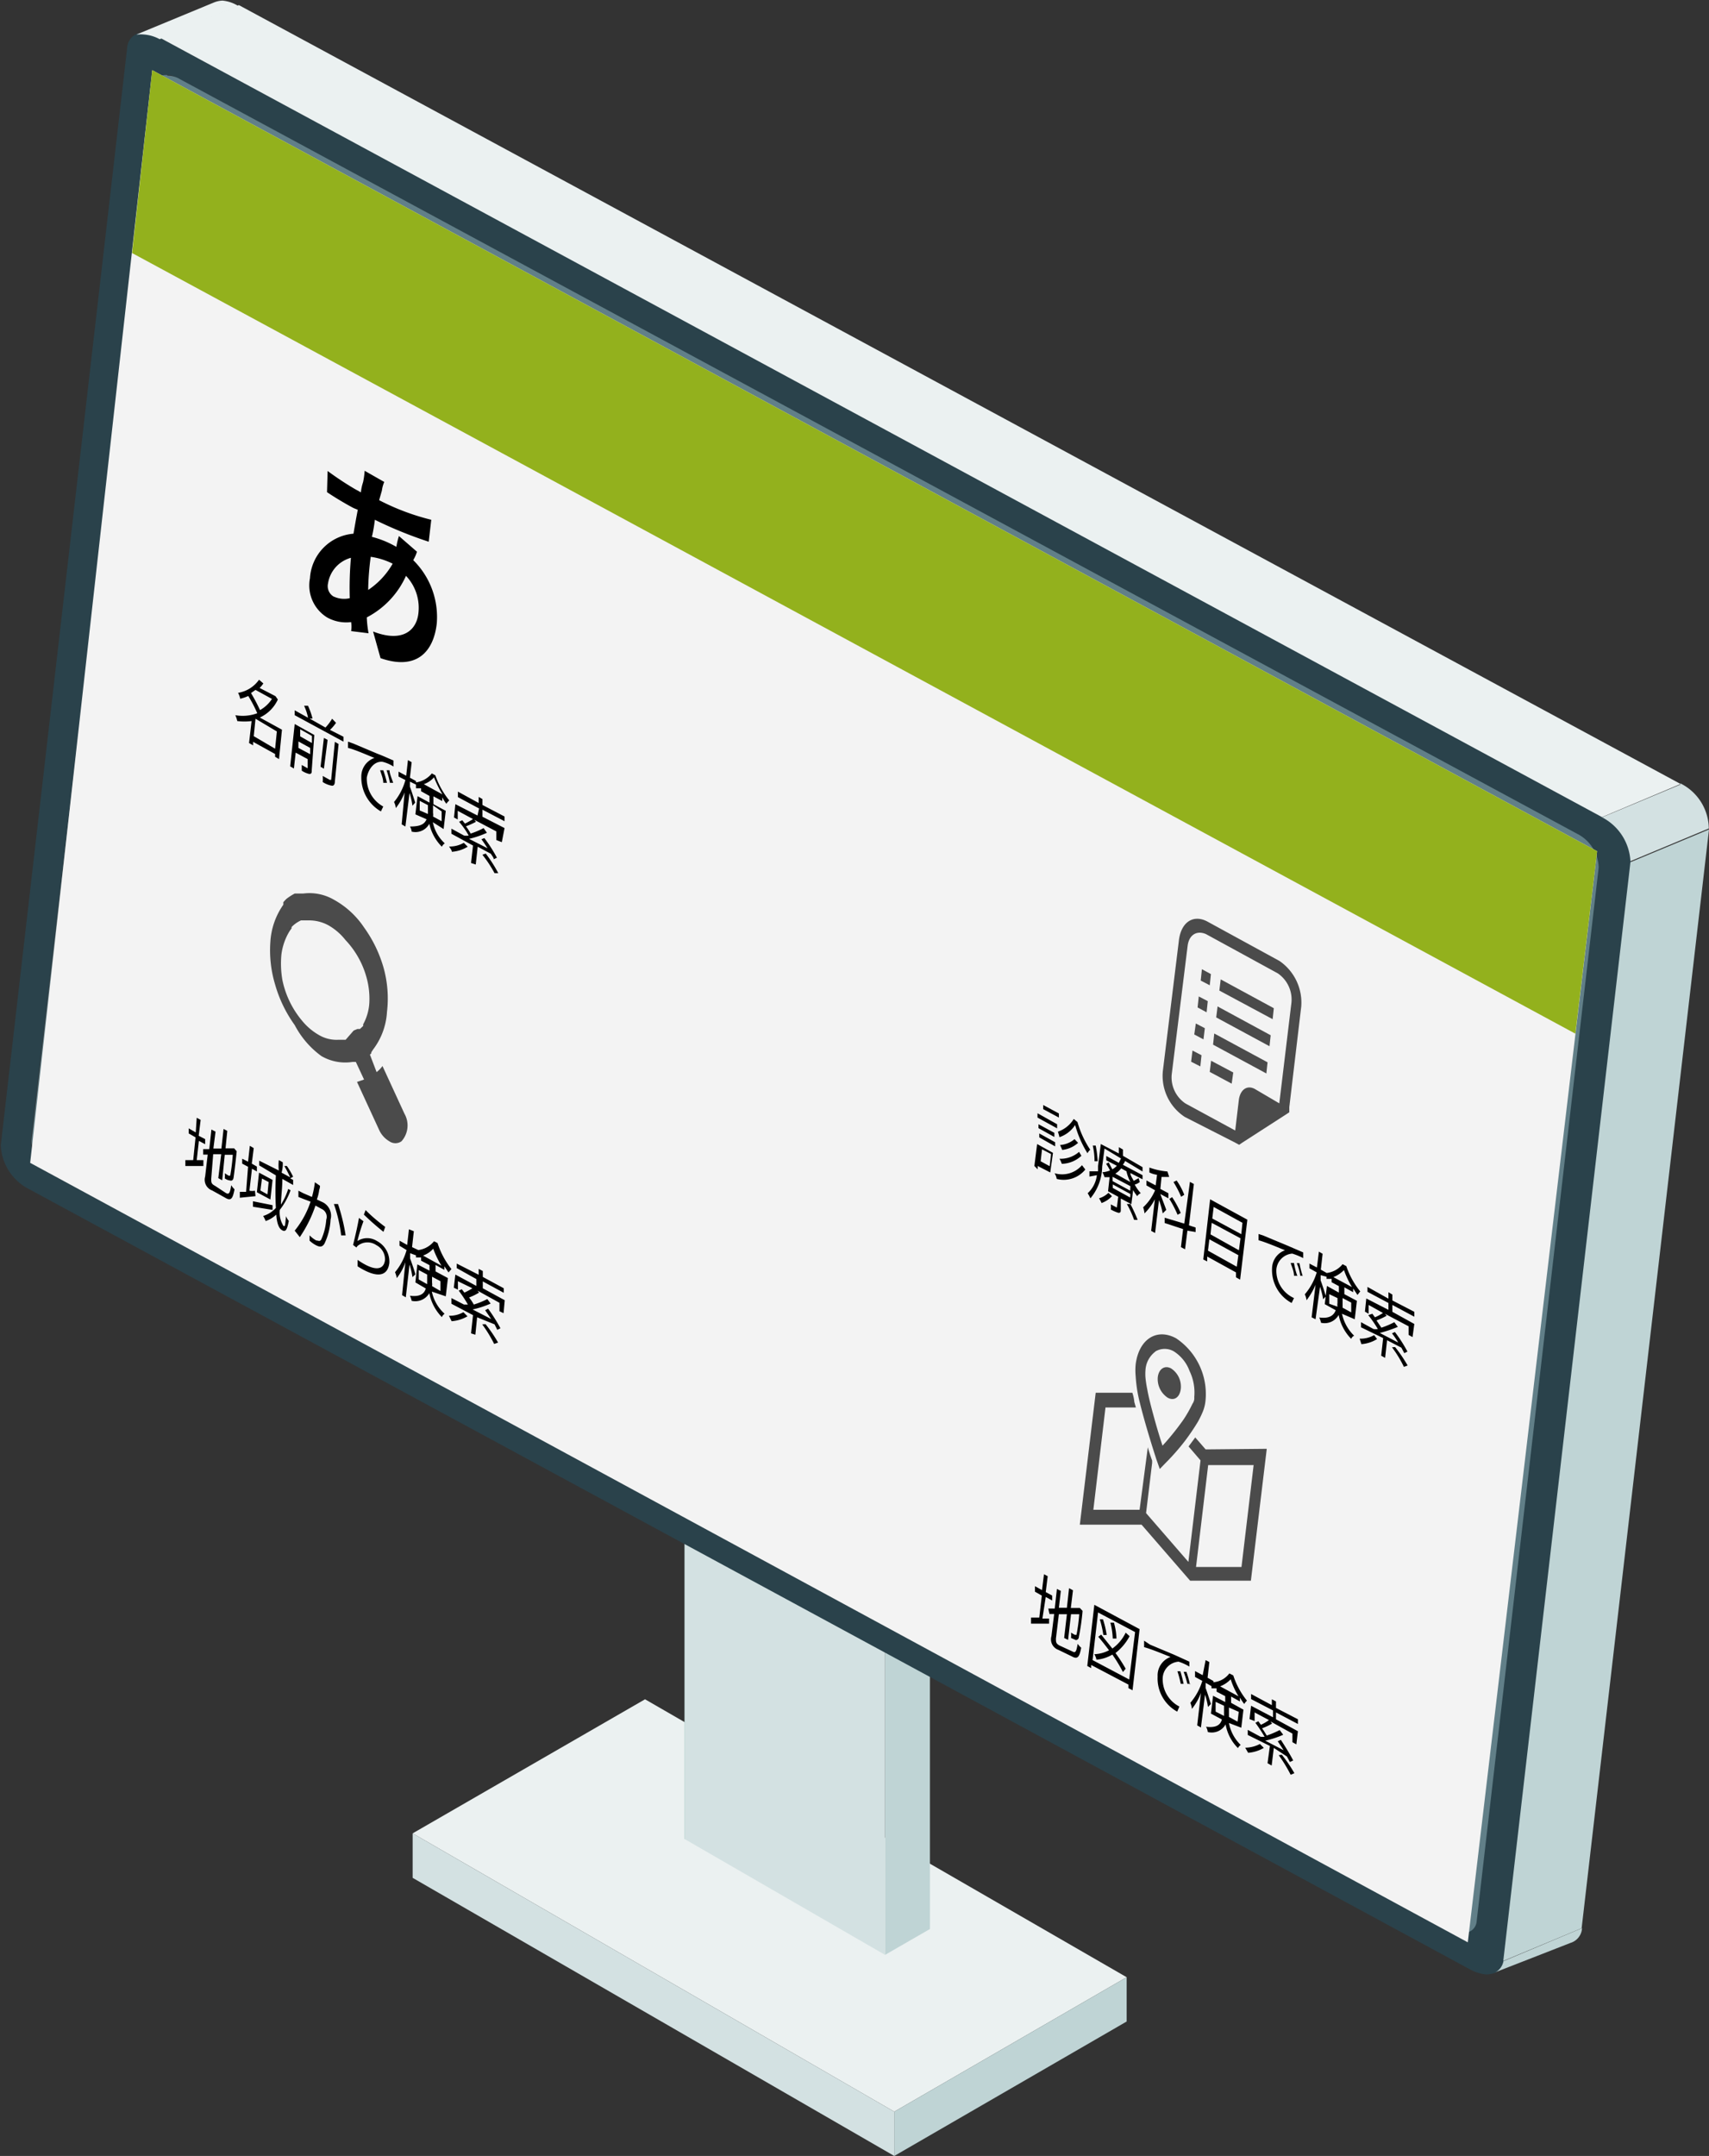 <svg data-name="レイヤー 2" xmlns="http://www.w3.org/2000/svg" viewBox="0 0 87.22 110"><rect x="0" y="0" width="87.22" height="110" fill="#333333" stroke="none"/><defs><clipPath id="a" transform="translate(-49.96 -4.97)"><path fill="none" d="M45.24 103.62L56.66 4.87l85.17 2.23-11.42 98.76-85.17-2.24z"/></clipPath></defs><path fill="#ebf1f1" d="M21.06 93.54l11.86-6.84 24.58 14.18-11.86 6.86-24.58-14.2z"/><path fill="#bfd4d5" d="M45.64 110l11.86-6.86v-2.26l-11.86 6.86V110z"/><path fill="#d3e1e2" d="M45.64 110L21.06 95.81v-2.27l24.58 14.2V110z"/><g><path fill="#bfd4d5" d="M47.46 80.69v17.73l-2.29 1.32V82l2.29-1.31z"/><path fill="#8cbcb5" d="M37.23 74.79v17.73l-2.29 1.31V76.11l2.29-1.32z"/><path fill="#ebf1f1" d="M34.94 76.11l2.29-1.32 10.23 5.9L45.17 82l-10.23-5.89z"/><path fill="#d3e1e2" d="M45.17 99.74l-10.23-5.91V76.11L45.17 82v17.74z"/></g><g clip-path="url(#a)"><path d="M74.58 98.64a1.27 1.27 0 01-.6-.18L2.7 59.95a2 2 0 01-1.12-1.75L7.84 4.42a.64.64 0 01.65-.6A1.31 1.31 0 019.1 4l71.27 38.51a2 2 0 011.13 1.73l-6.22 53.79a.65.65 0 01-.66.62M7.35 1.7h-.31a.84.84 0 00-.55.74l-6.45 56a2.64 2.64 0 001.46 2.24l73.54 39.81a2.07 2.07 0 00.81.25 1.25 1.25 0 00.46-.09.87.87 0 00.49-.61v-.14l6.45-56a2.66 2.66 0 00-1.45-2.31L8.18 1.93a1.76 1.76 0 00-.81-.23" fill="#2a424b"/><path d="M74.12 97.65a.82.82 0 01-.4-.13L3.16 59.39a1.36 1.36 0 01-.72-1.12l6.09-53a.43.43 0 01.51-.46 1 1 0 01.41.12l70.59 38.16a1.32 1.32 0 01.72 1.12l-6.13 53a.44.44 0 01-.46.4M8.53 3.83a.64.64 0 00-.71.56l-6.21 53.8a2 2 0 001.13 1.74l71.3 38.5a1.35 1.35 0 00.62.18.63.63 0 00.7-.56l6.23-53.79a2 2 0 00-1.12-1.73L9.17 4.03a1.23 1.23 0 00-.62-.17" fill="#617f88"/><path d="M9.04 4.81a.42.42 0 00-.48.38l-6.13 53a1.38 1.38 0 00.72 1.13l70.6 38.16a.93.93 0 00.4.12.45.45 0 00.49-.38l6.12-53a1.32 1.32 0 00-.71-1.12L9.41 4.97a.93.93 0 00-.4-.12" fill="#617f88"/><path fill="#bfd4d5" d="M87.22 42.32l-4.01 1.67-6.49 56.06 4-1.67 6.5-56.06"/><path d="M85.76 40.03l-4 1.67a2.68 2.68 0 011.45 2.24l4-1.67a2.6 2.6 0 00-1.45-2.3" fill="#d3e1e2"/><path fill="#ebf1f1" d="M12.19.26L8.17 1.93l73.59 39.76L85.77 40 12.19.26"/><path d="M11.39.03a1.29 1.29 0 00-.48.1L6.97 1.76h.07a1.5 1.5 0 01.3 0 2 2 0 01.81.24l4-1.7a1.82 1.82 0 00-.81-.27" fill="#ebf1f1"/><path d="M80.73 98.38l-4 1.68a.82.82 0 01-.49.61l.17-.08 3.74-1.46a.83.83 0 00.59-.75" fill="#bfd4d5"/></g><g><path fill="#f3f3f3" d="M74.91 99.1L1.54 59.33 7.77 3.58l73.74 39.85-6.6 55.67z"/><path fill="#93b11d" d="M80.4 52.74L6.74 12.91l1.03-9.33 73.74 39.85-1.11 9.31z"/><path d="M19.49 25.03l-.14.49a12 12 0 002.66 1l-.13 1.12a21.13 21.13 0 01-2.75-1.12 7.22 7.22 0 01-.15.87 4.92 4.92 0 011.12.44l.13.07a3.43 3.43 0 01.13-.55l.92.8a2.08 2.08 0 01-.19.43 4.07 4.07 0 011.2 3.24c-.16 1.4-1 2.41-2.87 1.76l-.38-1.36c1.51.59 2.25-.06 2.32-1a2.37 2.37 0 00-.64-1.84 4.43 4.43 0 01-2 2.12 5.28 5.28 0 00.09.81l-.89-.11a1.41 1.41 0 000-.46 2 2 0 01-1.23-.24 1.92 1.92 0 01-.87-2 2.42 2.42 0 012.22-2.27c.07-.41.14-.81.22-1.22l-.22-.09c-.4-.21-1-.57-1.35-.81l.03-1.08a15.91 15.91 0 001.39.92l.31.17a2.29 2.29 0 01.11-.52 3.85 3.85 0 00.08-.58l1 .57a1.66 1.66 0 00-.12.44zm-2.45 5.41a1.25 1.25 0 00.81.08 17.65 17.65 0 01.06-2.06 1.61 1.61 0 00-1.17 1.31.62.62 0 00.29.67zm1.69-.3a4 4 0 001.31-1.38 3.65 3.65 0 00-1.12-.35 13.75 13.75 0 00-.13 1.7z"/><path d="M20.64 56.82l-1.12-2.43a1.47 1.47 0 01-.3.31l-.34-.89.07-.07v-.05l.09-.14a3.5 3.5 0 00.71-1.92 5.84 5.84 0 00-.17-2.24 6.62 6.62 0 00-1-2.07 4.4 4.4 0 00-1.53-1.41 2.49 2.49 0 00-1.58-.32h-.43a3 3 0 00-.42.27l-.06.06-.1.11v.13a3.67 3.67 0 00-.66 1.87 6.06 6.06 0 00.24 2.2 6.65 6.65 0 001 2.07 4.59 4.59 0 001.36 1.58 2.42 2.42 0 001.6.3h.16l.42.9-.36.12 1.12 2.43a1.29 1.29 0 00.53.6.54.54 0 00.62 0 1.21 1.21 0 00.15-1.41zm-3-3.77h-.36a1.77 1.77 0 01-1-.24 3.09 3.09 0 01-.87-.74 4.69 4.69 0 01-1-2.08 4.92 4.92 0 01-.05-1.27 3 3 0 01.37-1.13 1.7 1.7 0 01.15-.22v-.07l.07-.07a1.62 1.62 0 01.41-.27h.46a2.06 2.06 0 01.94.25 3 3 0 01.87.75 4.51 4.51 0 011.07 1.89 4.06 4.06 0 01.15 1.3 2.59 2.59 0 01-.32 1.12.11.11 0 010 .08l-.16.15h-.13l-.19.08z" fill="#4b4b4b"/><g fill="#4b4b4b"><path d="M61.53 73.95l-.53-.61-.34.46.61.71-.62 5.18-2.16-2.49.31-2.56v-.12s-.11-.29-.22-.68l-.42 3.19H55.8l.62-5.22h1.55l-.08-.28a1.88 1.88 0 00-.1-.47h-1.87l-.81 6.73h3.15l2.48 2.86h3.1l.81-6.73zm1.83 6h-2.32l.62-5.2h2.32z"/><path d="M58.16 71.52c.34 1.38.85 2.91.85 2.92l.18.51.26-.27a11.81 11.81 0 001-1.13 11.37 11.37 0 00.68-1 4.81 4.81 0 00.25-.51 2 2 0 00.14-.54 3.42 3.42 0 00-1.5-3.22c-1-.54-1.9.06-2.06 1.33a3.11 3.11 0 000 .61 7.08 7.08 0 00.2 1.3zm.81-2.57a.93.93 0 01.94 0 2 2 0 01.8 1 2.53 2.53 0 01.24 1.33.49.49 0 01-.09.34 6.48 6.48 0 01-.46.81 13.54 13.54 0 01-.88 1.12l-.19.21c-.12-.36-.28-.88-.43-1.43s-.27-1-.35-1.45a5.58 5.58 0 01-.09-.59 2.41 2.41 0 010-.38 1.27 1.27 0 01.48-.93z"/><path d="M59.59 71.31c.32.18.61 0 .67-.43a1.11 1.11 0 00-.49-1.06c-.31-.17-.62 0-.68.43a1.14 1.14 0 00.5 1.06z"/></g><g fill="#4b4b4b"><path d="M65.3 49.03l-3.66-2c-.72-.4-1.38 0-1.48 1l-.81 6.59a2.5 2.5 0 001.12 2.37l2.57 1.31.2.11.16-.11 2.25-1.45.15-.1v-.26l.61-5.14a2.58 2.58 0 00-1.11-2.32zm0 7.27l-1.26-.74c-.37-.2-.72 0-.81.52l-.19 1.6-2.54-1.38a1.6 1.6 0 01-.7-1.49l.81-6.54c.07-.59.48-.81.94-.61l3.66 2a1.62 1.62 0 01.7 1.49l-.62 5.14z"/><path d="M61.34 49.45l.46.25-.06.57-.46-.24.06-.58zM61.18 50.84l.46.24-.06.57-.46-.25.06-.56zM61.03 52.22l.46.24-.07.57-.47-.25.08-.56zM60.86 53.6l.46.24-.06.57-.47-.24.07-.57zM62.3 49.97l2.71 1.47-.06.56-2.72-1.46.07-.57zM62.14 51.35l2.71 1.47-.06.56-2.72-1.47.07-.56zM61.97 52.73l2.72 1.47-.06.57-2.72-1.47.06-.57zM61.81 54.12l1.13.6-.08.57-1.12-.6.07-.57z"/></g><path d="M14.24 38.73l-.2-.12v-.14l-1.12-.62v.18l-.21-.12.13-1.12a3 3 0 01-.73 0 1.51 1.51 0 00-.1-.3 2.14 2.14 0 001.12-.1 6.67 6.67 0 00-.46-.88 2 2 0 01-.41.14 1.08 1.08 0 00-.11-.3 1.62 1.62 0 001.07-.67l.22.19a1.37 1.37 0 01-.19.23l.81.42.12.17a1.87 1.87 0 01-.92.92l1.13.62zm-1.2-3.53l-.23.16a9 9 0 01.46.87 1.75 1.75 0 00.61-.57zm1 3l.09-.88-1.09-.65-.09.89zM17.53 37.59v.25l-2.49-1.35v-.25l.68.38a2.57 2.57 0 00-.2-.61h.2a3.87 3.87 0 01.23.65h-.15l.81.46a2.53 2.53 0 00.34-.45l.2.21a2.11 2.11 0 01-.31.36zm-1.62 1.7c0 .13 0 .19-.12.2a1.13 1.13 0 01-.39-.17v-.29l.3.17v-.47l-.61-.33-.09.81-.19-.11.23-2.16 1 .56zm-.59-2.08v.36l.6.34v-.36zm.51 1.27v-.32l-.6-.33v.33zm.7.74l-.17-.1.17-1.47.19.1zm.56-1.37l.19.11-.19 1.91c0 .17-.07.22-.14.22a1.24 1.24 0 01-.48-.19 1.61 1.61 0 000-.31l.36.2h.07zM18.04 37.94l1.23.52c.32.12.57.24.81.34v.31a1.8 1.8 0 00-.55-.24c-.43-.05-.73.37-.81.8a1.62 1.62 0 00.84 1.48l-.12.25a2 2 0 01-1-1.79 1 1 0 01.67-.94c-.31-.12-1-.43-1.35-.51v-.32zm1.69 2h-.17c0-.22-.1-.43-.16-.64h.16a5.53 5.53 0 01.19.65zm.34 0h-.17a4.64 4.64 0 00-.17-.64h.15c0 .18.13.46.19.65zM22.09 41.95a2 2 0 00.61 1.08.41.41 0 00-.15.17 2.4 2.4 0 01-.64-1.17.8.8 0 01-.9.4.62.62 0 00-.09-.26c.52 0 .74-.11.85-.37l-.57-.25.11-.93.61.33v-.34l-.43-.24v-.15h-.26v-.19l-.31-.15v.26c.07.17.23.69.27.81l-.14.16a3.61 3.61 0 00-.15-.65l-.21 1.71-.19-.11.15-1.63a3 3 0 01-.45.8.85.85 0 00-.09-.31 3 3 0 00.58-1.12l-.35-.18v-.25l.39.21.09-.8.19.11-.09.79.31.17v.07a1.28 1.28 0 00.81-.46l.18.1a4.12 4.12 0 00.71 1.28.8.8 0 00-.15.17 2.3 2.3 0 01-.21-.33v.19l-.45-.24v.4l.63.34-.11.93zm-.25-.42v-.45l-.42-.22v.49zm.74-1a5.86 5.86 0 01-.43-.87 1.23 1.23 0 01-.52.35zm-.48.56v.39a.54.54 0 010 .18l.44.24v-.5zM23.87 43.2a1.8 1.8 0 01-.81.26c0-.09-.09-.18-.14-.27a1.42 1.42 0 00.75-.19zm.51 0l-.1.91-.24-.08.1-.89-1.1-.6v-.26l.64.35a.65.65 0 00.24 0 4.19 4.19 0 00-.49-.7l.16-.08.14.17a3.3 3.3 0 00.41-.23l-.78-.42v.44l-.19-.1.07-.68 1.13.58.08-.36-1.08-.58v-.28l1.06.58v-.31l.19.11v.3l1.13.59v.24l-1.13-.59v.36l1.13.58-.14.72-.28-.11v-.44l-1.12-.59.08.1a3.82 3.82 0 01-.51.23 2.92 2.92 0 01.24.37 3.85 3.85 0 00.66-.28l.17.24a4.88 4.88 0 01-.91.31l.94.48c-.09-.15-.2-.31-.31-.46l.15-.06a7.45 7.45 0 01.64 1l-.16.08c0-.08-.09-.18-.15-.28zm.41.35a7 7 0 01.64 1h-.19a6.36 6.36 0 00-.62-.94z"/><g><path d="M10.04 59.19h.34v.3h-.92v-.3h.4l.12-1.16-.35-.2v-.26l.36.21.05-.75.2.11-.1.81.33.17v.26l-.32-.17zm1.49 1.68c.16.09.21 0 .27-.4a1.2 1.2 0 00.17.21c-.09.46-.17.61-.46.44l-.68-.38a.58.58 0 01-.36-.71l.13-1.12h-.23v-.28h.31l.11-1 .21.11-.11.86h.41l.11-1 .19.1-.09.89h.44l.13.15c-.07.69-.14 1.22-.16 1.35s-.1.17-.18.14a.54.54 0 01-.27-.11 1.13 1.13 0 000-.26l.19.12a.14.14 0 00.09 0 9.58 9.58 0 00.13-1.06h-.41l-.13 1.3-.2-.11.15-1.22h-.41l-.1 1.25c0 .19 0 .26.19.36zM13.04 61.03l-.8.08v-.3h.32l.1-1.28-.3-.16v-.25l.3.15.09-.81.2.12-.1.79.26.15v.25l-.25-.14-.13 1.12a.66.66 0 00.28 0zm.87.7l-1-.16v-.28l1 .2zm.92-1a3.65 3.65 0 01-.55 1 1.29 1.29 0 00.18.81c.11.09.09-.11.14-.49a.72.72 0 00.14.24c-.09.46-.16.58-.34.48s-.27-.38-.3-.8a1.51 1.51 0 01-.54.33 2.1 2.1 0 00-.13-.26 1.44 1.44 0 00.65-.41 15.32 15.32 0 010-1.66l-.85-.51v-.24l1 .5a2.35 2.35 0 010-.53l.2.11a1.57 1.57 0 01-.06.53l.44.24a6.36 6.36 0 00-.3-.58h.13a3.76 3.76 0 01.32.55l-.15.08.15.08v.26l-.55-.31c0 .49-.07.94-.07 1.31a3.42 3.42 0 00.37-.8zm-.92-.53l-.11 1-.69-.37.11-1zm-.2.11l-.34-.18-.08.61.36.2zM16.29 60.71a2.07 2.07 0 01-.12.49l.3.14a.77.77 0 01.4.89 3.23 3.23 0 01-.31 1.22c-.11.19-.25.18-.44.08a1.44 1.44 0 01-.32-.23v-.27a1.46 1.46 0 00.34.26c.1 0 .19.08.26-.06a3 3 0 00.25-1 .44.44 0 00-.24-.55l-.31-.17a6.54 6.54 0 01-.8 1.61l-.26-.33a4.65 4.65 0 00.81-1.48l-.37-.14-.25-.1v-.32l.25.13.44.19a4.53 4.53 0 00.15-.75l.26.18a.52.52 0 01-.04.21zm1.35 2.32h-.23a7.34 7.34 0 00-.37-1.6h.21a9.88 9.88 0 01.39 1.6zM18.24 63.32a.92.92 0 011 0 1.19 1.19 0 01.63 1.12c-.08.64-.57.84-1.62.17v-.33c.87.61 1.34.53 1.4 0a.82.82 0 00-.44-.75.8.8 0 00-.91 0 .31.31 0 00-.11.12l-.17-.13c.11-.46.22-.92.3-1.38l.23.17a8.85 8.85 0 00-.31 1.01zm1.42-.72l-.09.25a13.54 13.54 0 01-1-.88l.09-.23c.28.29.64.59 1 .86zM22.04 65.9a2.1 2.1 0 00.65 1.13.39.39 0 00-.14.17 2.41 2.41 0 01-.64-1.22.83.83 0 01-.9.39 1.14 1.14 0 00-.09-.26c.52.07.74-.11.81-.37l-.53-.31.1-.92.62.32v-.28l-.43-.23v-.16h-.26v-.11l-.3-.11v.27c.07.18.24.68.27.81l-.15.14a3.71 3.71 0 00-.15-.64l-.19 1.67-.19-.11.17-1.68a2.77 2.77 0 01-.44.81 1.32 1.32 0 00-.09-.3 3 3 0 00.59-1.13l-.36-.22v-.26l.39.22.09-.8.25.1-.09.81.32.15a1.23 1.23 0 00.8-.45l.18.09a4.17 4.17 0 00.71 1.33l-.15.17-.21-.31v.18l-.45-.25v.33l.63.34-.11.93zm-.24-.38v-.49l-.43-.23v.48zm.73-.94a5 5 0 01-.42-.87 1.23 1.23 0 01-.52.35zm-.48.56v.3a.54.54 0 010 .18l.43.25v-.5zM23.86 67.16a1.92 1.92 0 01-.81.25l-.14-.28a1.4 1.4 0 00.74-.18zm.49.05l-.09.89-.22-.07.1-.93-1.1-.58v-.29l.64.33h.2a6.71 6.71 0 00-.47-.71l.16-.07.13.17a3.23 3.23 0 00.41-.22l-.74-.36v.43l-.21-.1.08-.67 1.07.58v-.35l-1-.56v-.23l1.12.57v-.3l.21.11v.3l1.07.58v.23l-1.07-.58v.35l1.12.61-.06.66-.21-.1v-.43l-1.12-.62.08.1a3 3 0 01-.51.25 2.25 2.25 0 01.24.36 4.15 4.15 0 00.69-.28l.17.23a4.72 4.72 0 01-.92.3l.95.49-.31-.45.15-.08a8.46 8.46 0 01.63 1l-.16.08-.14-.28zm.43.35a7.42 7.42 0 01.64.94l-.2.07a6.79 6.79 0 00-.61-1z"/></g><g><path d="M53.95 57.57l-1-.55v-.22l1 .56zm-.35 2.25l-.64-.33v.17l-.17-.17.14-1.12.81.45zm.21-1.81l-.81-.45v-.2l.81.44zm-.77-.18l.81.45v.21l-.81-.46zm1-.81l-.8-.43v-.21l.8.43zm-.86 1.62l-.07.61.46.25.07-.62zm1.81-1.39a5 5 0 00.65 1.41.62.62 0 00-.14.18 5.44 5.44 0 01-.63-1.44 1.54 1.54 0 01-.8.62 2.29 2.29 0 00-.08-.28 1.53 1.53 0 00.81-.65zm.4 2.42a1.42 1.42 0 01-1.46.48.79.79 0 00-.11-.29 1.34 1.34 0 001.4-.41zm-.37-1.36a1.43 1.43 0 01-.81.36 2.72 2.72 0 00-.11-.25 1.28 1.28 0 00.74-.3zm.17.66a1.52 1.52 0 01-1 .41 1.23 1.23 0 00-.12-.26 1.41 1.41 0 001-.35zM56.37 58.6l-.12.92a2.57 2.57 0 01-.6 1.62 2.15 2.15 0 00-.14-.26 1.49 1.49 0 00.47-.92l-.38.07v-.27h.44v-.27l.14-1.12.92.48v-.32l.21.12v.32l1 .58v.22zm-.51.65a3.57 3.57 0 00-.09-.8h.15a5.3 5.3 0 01.1.8zm2.31 1.06a.79.79 0 01-.26.13 2.32 2.32 0 00.31.44.37.37 0 00-.18.15 2.11 2.11 0 01-.21-.31l-.09.72-.54-.29v.55c0 .12 0 .18-.12.18a1.92 1.92 0 01-.39-.17 1.13 1.13 0 000-.26l.31.16.07-.55-.52-.28.08-.72h-.26a1.12 1.12 0 00-.11-.25 1.38 1.38 0 00.39-.09 2.33 2.33 0 00-.2-.34l.13-.07.19.35a1 1 0 00.23-.18l-.54-.28v-.22l.64.35.13-.26.19.14c0 .08-.07.14-.11.22l1 .53v.21l-.62-.32c0 .14.11.27.17.4l.25-.14zm-1.42.72a1.33 1.33 0 01-.53.35 1.83 1.83 0 00-.13-.24 1.17 1.17 0 00.48-.28zm.94-.51l-.91-.48v.22l.9.49zm0 .4l-.9-.49v.18l.89.49zm0-.61a2.13 2.13 0 01-.2-.55l-.27-.15a1 1 0 01-.3.27zm0 1.12a8.41 8.41 0 01.37.81h-.18a4.92 4.92 0 00-.37-.81zM59.34 61.91a4 4 0 00-.19-.68l-.2 1.68-.2-.11.19-1.61a2.91 2.91 0 01-.53.72 1.16 1.16 0 00-.07-.31 2.54 2.54 0 00.61-.87l-.44-.25v-.25l.47.25.07-.54a1.27 1.27 0 01-.39-.12v-.25a3.51 3.51 0 00.92.2l.09.28h-.39l-.06.61.41.22v.26l-.41-.22c.06.18.27.71.3.81zm1.26.88l-.12.95-.21-.11.11-.92-.94-.31v-.27l1 .3.29-2.13.2.11-.25 2.11.34.11v.23zm-.5-.81a6.21 6.21 0 00-.42-.81l.14-.09a5.31 5.31 0 01.44.81zm.18-.92a5.34 5.34 0 00-.39-.75l.16-.08a3.42 3.42 0 01.39.73zM63.66 62.23l-.37 3.06-.21-.12v-.25l-1.47-.81v.25l-.2-.1.35-3.07zm-1.72-.65l-.07.59 1.48.8.06-.58zm-.1.81l-.06.59 1.45.81.08-.61zm1.28 2.24l.08-.59-1.48-.81-.07.58zM64.45 63.03l1.25.52.81.35v.29a3.46 3.46 0 00-.56-.23.89.89 0 00-.81.81 1.53 1.53 0 00.9 1.46l-.12.25a1.9 1.9 0 01-1-1.76 1 1 0 01.66-.93c-.3-.12-1-.42-1.35-.51v-.32zm1.7 2.06h-.11c0-.22-.1-.43-.17-.65h.17a3.57 3.57 0 00.17.66zm.34 0h-.13a2.34 2.34 0 00-.18-.64h.14a4.39 4.39 0 00.17.67zM68.49 67.03a2.19 2.19 0 00.62 1.12.29.29 0 00-.15.16 2.37 2.37 0 01-.64-1.22.82.82 0 01-.9.4 1.43 1.43 0 00-.09-.27c.52.07.74-.11.84-.37l-.56-.31.11-.93.61.34v-.33l-.37-.2v-.17h-.26v-.11l-.3-.08v.27c.07.17.23.69.27.81l-.14.15a4.61 4.61 0 00-.16-.64l-.23 1.66-.2-.1.2-1.66a3.47 3.47 0 01-.46.79.86.86 0 00-.09-.3 3.07 3.07 0 00.61-1.12l-.37-.21v-.24l.38.2.1-.81.19.11-.09.81.3.17a1.23 1.23 0 00.81-.45l.19.1a4.17 4.17 0 00.71 1.29l-.14.18-.22-.33v.19l-.45-.25v.35l.64.34-.11.94zm-.23-.36a.6.6 0 010-.19v-.25l-.42-.2v.49zm.74-1a4.61 4.61 0 01-.41-.87 1.51 1.51 0 01-.54.36zm-.48.56v.49l.44.24v-.5zM70.28 68.32a1.76 1.76 0 01-.8.26l-.09-.28a1.4 1.4 0 00.74-.18zm.51.06l-.1.9-.2-.11.1-.9-1.13-.55v-.26l.64.35a.81.81 0 00.22 0 6 6 0 00-.49-.71l.21-.07.13.18a2.32 2.32 0 00.41-.22l-.73-.41v.45l-.19-.11.07-.67 1.13.58v-.35l-1.07-.57v-.25l1.07.6v-.33l.2.12v.3l1.12.58v.25l-1.12-.6v.35l1.12.62-.09.67-.2-.11v-.44l-1.21-.64.09.1a3.48 3.48 0 01-.52.24l.25.37a4.21 4.21 0 00.66-.28l.18.24a7.65 7.65 0 01-.92.31l.94.49a3.7 3.7 0 00-.32-.47l.15-.07a7.45 7.45 0 01.64 1l-.16.08-.15-.28zm.41.35a7.42 7.42 0 01.64.94l-.19.07a6 6 0 00-.61-1z"/></g><g><path d="M53.2 82.58h.34v.26h-.92v-.31h.42l.13-1.12-.35-.2v-.28l.36.2.1-.81.19.1-.1.81.33.18v.25l-.33-.18zm1.53 1.68c.17.09.2 0 .27-.39a1.12 1.12 0 00.18.2c-.09.47-.18.61-.48.44l-.68-.33a.57.57 0 01-.36-.7l.14-1.13h-.24l-.06-.28h.33l.11-1 .2.1-.1.86h.41l.11-1 .2.11-.11.9h.46l.14.15a11.83 11.83 0 01-.19 1.33.16.16 0 01-.15.16l-.25-.11a1.22 1.22 0 000-.27l.19.11h.09a8.78 8.78 0 00.14-1.05h-.42l-.15 1.31-.2-.1.14-1.21h-.41l-.15 1.24c0 .18 0 .26.19.36zM58.16 83.12l-.36 3.12-.21-.11v-.18l-1.9-1v.16l-.2-.11.36-3.12zm-.53 2.57l.3-2.42-1.89-1-.28 2.43zm-.32-.38a7.27 7.27 0 00-.54-.89 1.93 1.93 0 01-.81.26.9.9 0 00-.11-.28 1.78 1.78 0 00.75-.2c-.18-.24-.36-.47-.55-.69l.15-.11.57.71a2.13 2.13 0 00.68-.81l.2.18a2.71 2.71 0 01-.72.86 8.42 8.42 0 01.52.8zm-1-1.89a5.45 5.45 0 00-.18-.8h.16a4.43 4.43 0 01.19.8zm.48.18a3.78 3.78 0 00-.12-.81h.18a3.26 3.26 0 01.13.81zM58.69 83.91l1.24.52.77.35v.25a2.73 2.73 0 00-.55-.25.88.88 0 00-.81.81 1.57 1.57 0 00.85 1.48l-.11.26a1.93 1.93 0 01-1-1.79 1 1 0 01.66-1c-.31-.12-1-.41-1.35-.5v-.33zm1.72 2h-.15a5.53 5.53 0 00-.17-.64h.15c.07.22.12.44.17.65zm.34 0h-.15a6.17 6.17 0 00-.19-.61h.14a4.81 4.81 0 01.18.65zM62.72 87.91a2.09 2.09 0 00.6 1.12.43.43 0 00-.14.16 2.25 2.25 0 01-.63-1.21.81.81 0 01-.91.39.72.72 0 00-.09-.27c.52.07.74-.1.81-.37l-.56-.3.11-.91.62.32v-.3l-.44-.23v-.17h-.26v-.11l-.3-.17v.27c.07.17.23.68.27.81l-.15.15a4.14 4.14 0 00-.15-.63l-.21 1.68-.19-.11.19-1.65a3 3 0 01-.46.81 1.09 1.09 0 00-.08-.31 3.07 3.07 0 00.61-1.12l-.37-.2v-.3l.39.21.15-.77.19.1-.09.8.3.17v.06a1.13 1.13 0 00.81-.45l.2.1a4 4 0 00.7 1.29.75.75 0 00-.14.17 2.7 2.7 0 01-.22-.33v.2l-.45-.25v.32l.63.35-.11.92zm-.25-.36v-.52l-.43-.2v.5zm.74-1a3.82 3.82 0 01-.4-.87 1.51 1.51 0 01-.54.36zm-.49.57v.48l.44.24.06-.5zM64.5 89.18a1.88 1.88 0 01-.8.25l-.15-.26a1.64 1.64 0 00.75-.19zm.51 0l-.11.9-.21-.12.12-.88-1.13-.56v-.26l.65.35a.74.74 0 00.21 0c-.15-.25-.3-.48-.47-.71l.15-.08.13.18a1.91 1.91 0 00.41-.24l-.73-.39v.44l-.26-.1.08-.68 1.12.59v-.35l-1.12-.58v-.26l1.06.57v-.3l.21.11v.33l1.12.58v.24l-1.12-.59v.35l1.12.61-.08.67-.2-.11v-.44l-1.12-.62.08.11a3 3 0 01-.51.24c.09.12.17.26.24.37a4.84 4.84 0 00.66-.28l.18.24a4.72 4.72 0 01-.92.3l.94.49c-.09-.15-.2-.3-.3-.46l.16-.07c.22.34.44.69.63 1.05l-.17.08-.15-.28zm.41.35a7.42 7.42 0 01.64.94l-.19.08a7.63 7.63 0 00-.61-1z"/></g></g></svg>